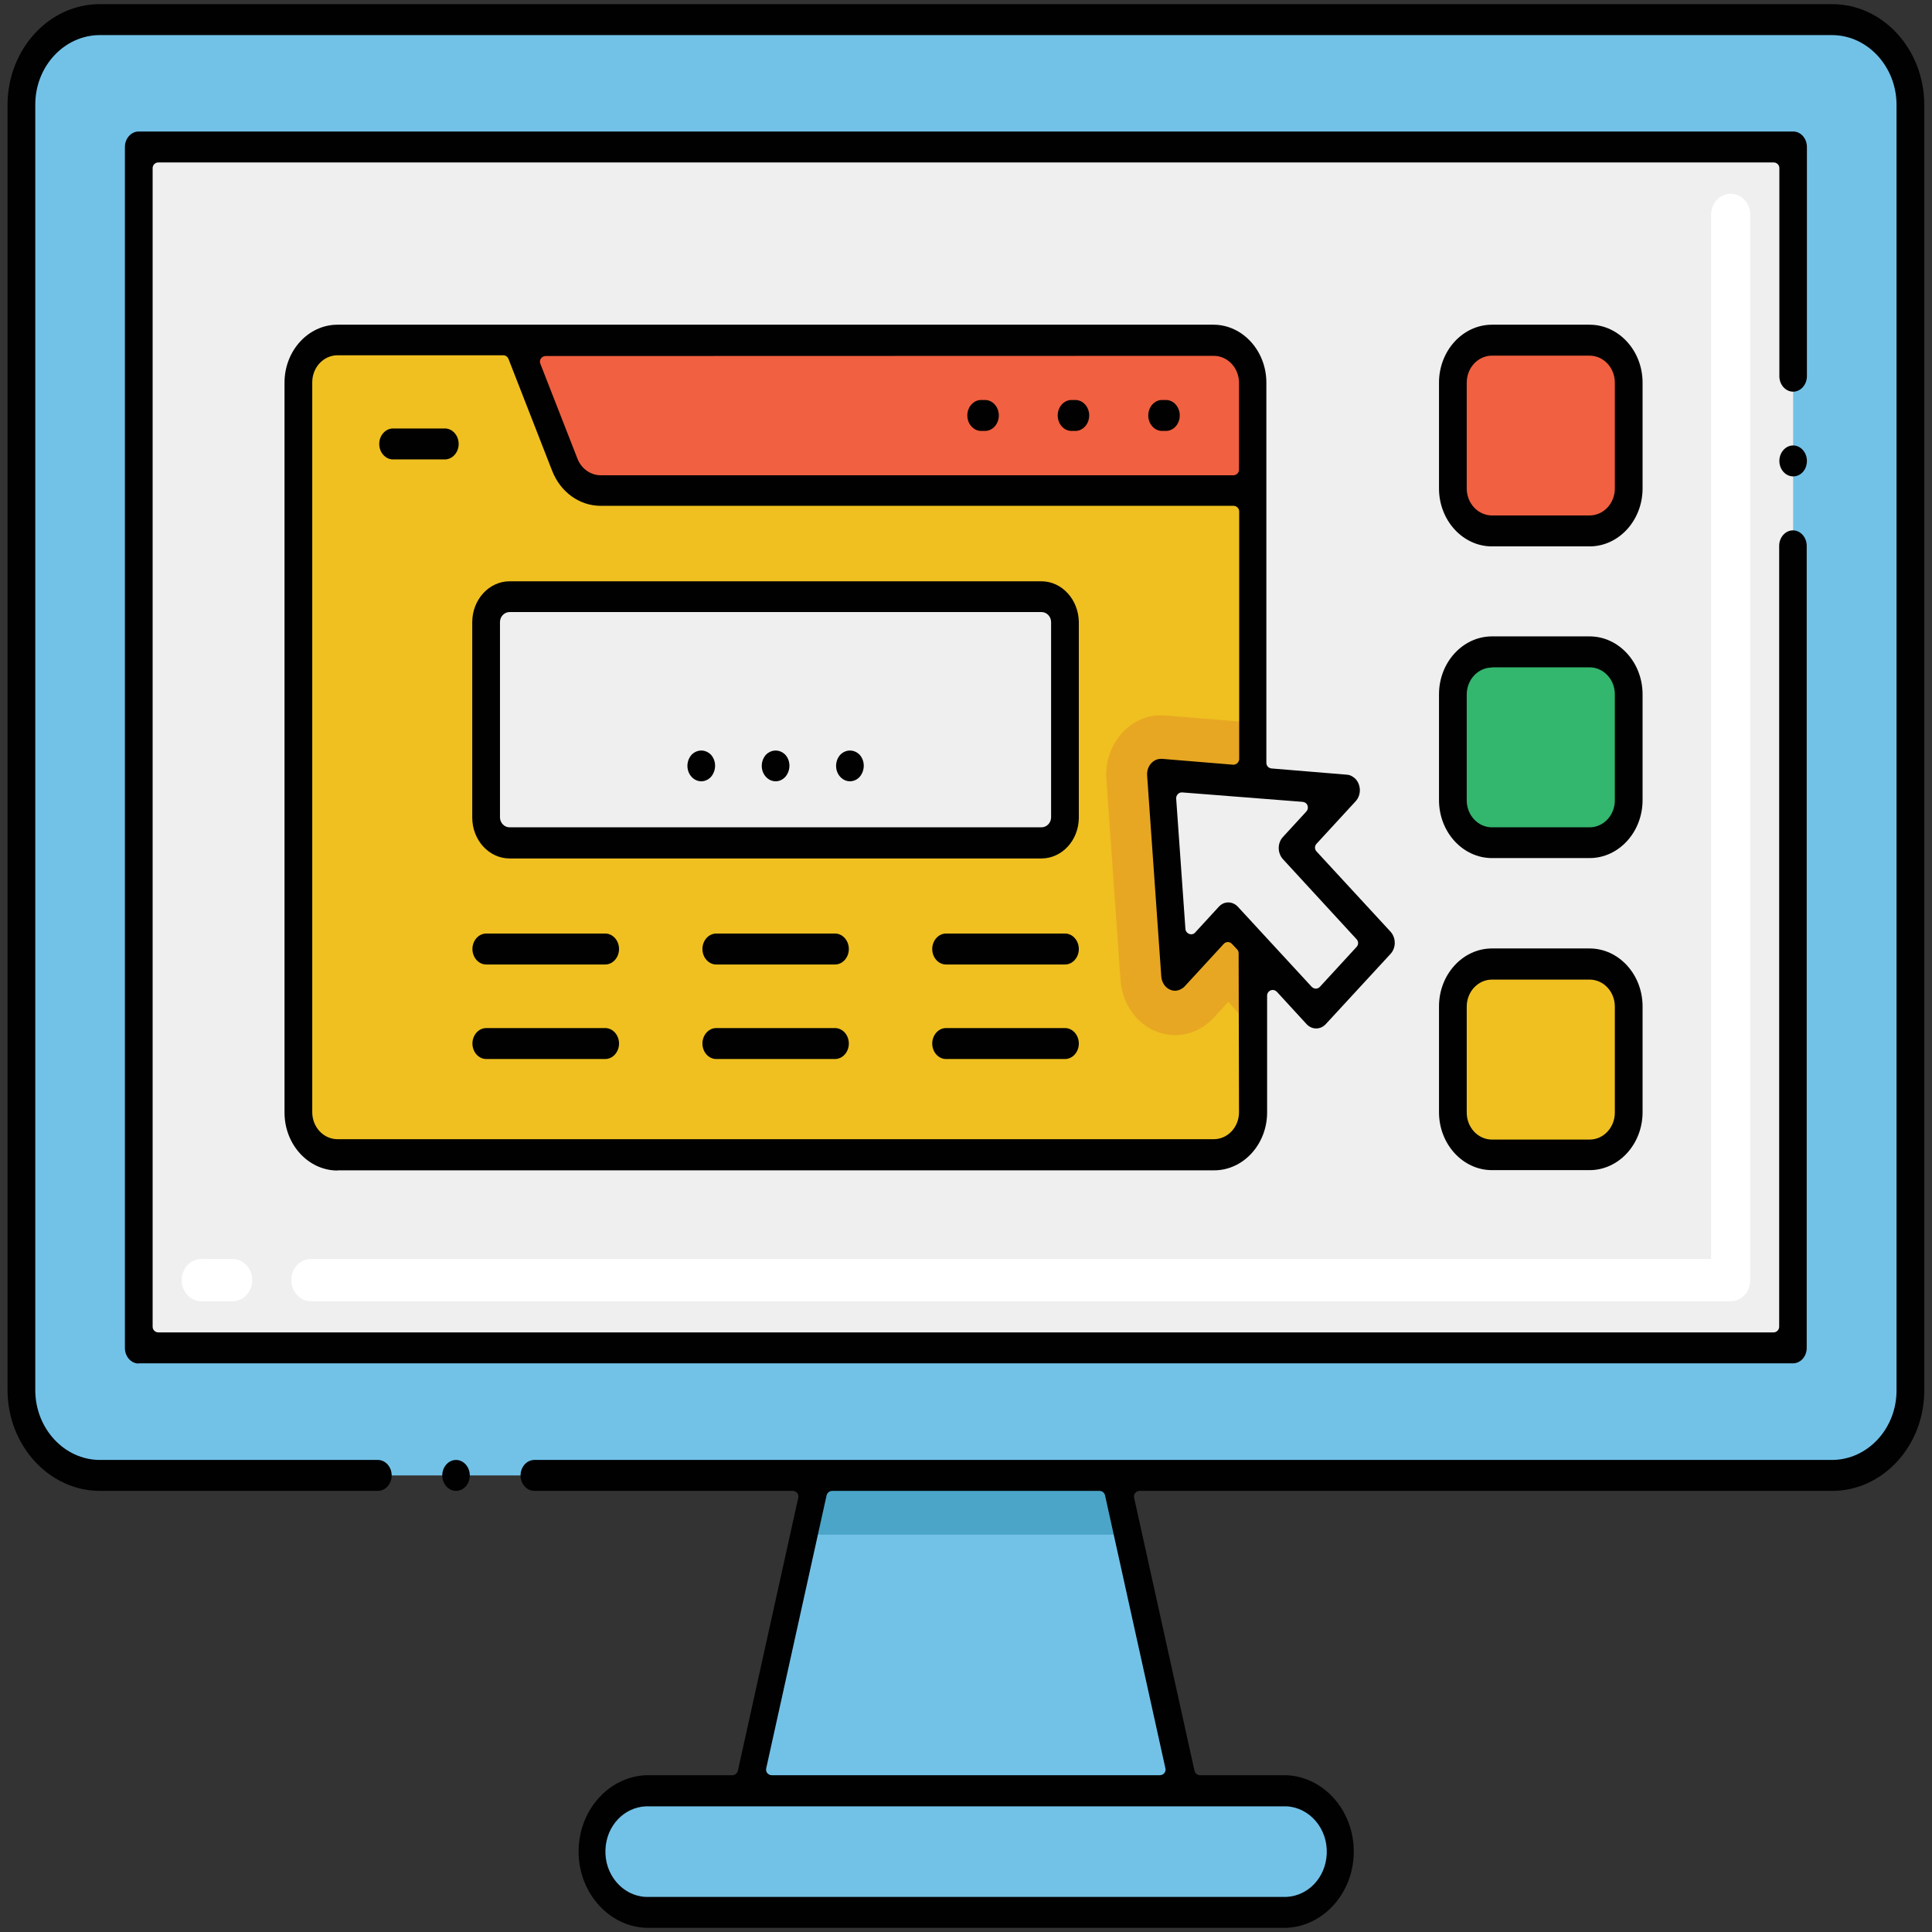 <?xml version="1.0" encoding="utf-8"?>
<!-- Generator: Adobe Illustrator 25.0.0, SVG Export Plug-In . SVG Version: 6.00 Build 0)  -->
<svg version="1.1" id="Layer_1" xmlns="http://www.w3.org/2000/svg" xmlns:xlink="http://www.w3.org/1999/xlink" x="0px" y="0px"
	 viewBox="0 0 1024 1024" style="enable-background:new 0 0 1024 1024;" xml:space="preserve">
<rect x="0" y="0" width="1024" height="1024" fill="#333333" stroke="none"/>
<style type="text/css">
	.st0{fill:#72C2E8;}
	.st1{fill:#4BA5C8;}
	.st2{fill:#F0EFEF;}
	.st3{fill:#EFC020;}
	.st4{fill:#E8A722;}
	.st5{fill:#F16040;}
	.st6{fill:#FFFFFF;}
	.st7{fill:#33B66D;}
	.st8{fill:#010101;}
</style>
<g>
	<path class="st0" d="M627.9,949.2H396l30-135.7l7-31.5h158l7,31.5L627.9,949.2z"/>
	<path class="st1" d="M598,813.4H426l7-31.5h158L598,813.4z"/>
	<path class="st0" d="M52.8,10.4h918.3c22.9,0,41.5,20.1,41.5,45v681.6c0,24.8-18.6,45-41.5,45H52.8c-22.9,0-41.5-20.1-41.5-45V55.4
		C11.3,30.5,29.9,10.4,52.8,10.4z"/>
	<path class="st2" d="M950.4,77.9v636.6H73.5V77.9H950.4z"/>
	<path class="st3" d="M664,202.8v211.8l-48.7-4l7.5,106.5l28.2-30.6l13,14.1v88.9c0,12.4-9.3,22.5-20.7,22.5H178.9
		c-11.4,0-20.7-10.1-20.7-22.5V202.6c0-12.4,9.3-22.5,20.7-22.5h464.4c11.4,0,20.7,10.1,20.7,22.5C664,202.7,664,202.7,664,202.8
		L664,202.8z"/>
	<path class="st4" d="M664,414.6l-48.7-4l7.5,106.5l28.2-30.6l13,14.1v44.6L651,531l-7.7,8.4c-11.3,12.3-29.7,12.3-41,0
		c-4.9-5.3-7.9-12.4-8.4-19.9L586.4,413c-1.2-17.3,10.8-32.5,26.7-33.8c1.5-0.1,2.9-0.1,4.4,0l46.5,3.8L664,414.6z"/>
	<path class="st5" d="M643.3,180.3H273.6l25.7,66.3c3.3,8.2,10.8,13.5,19.1,13.5H664v-57.3C664,190.4,654.7,180.3,643.3,180.3z"/>
	<path class="st6" d="M917.3,689.7H164.8c-5.7,0-10.4-5-10.4-11.2s4.6-11.2,10.4-11.2h742.1V113.9c0-6.2,4.6-11.2,10.4-11.2
		s10.4,5,10.4,11.2v564.6C927.6,684.7,923,689.7,917.3,689.7z M123.3,689.7h-16.6c-5.7,0-10.4-5-10.4-11.2s4.6-11.2,10.4-11.2h16.6
		c5.7,0,10.4,5,10.4,11.2S129,689.7,123.3,689.7z"/>
	<path class="st0" d="M342.4,949.2h339.2c16.4,0,29.7,14.4,29.7,32.2v0c0,17.8-13.3,32.2-29.7,32.2H342.4
		c-16.4,0-29.7-14.4-29.7-32.2v0C312.6,963.6,325.9,949.2,342.4,949.2z"/>
	<path class="st5" d="M790.8,180.3h51.7c11.4,0,20.7,10.1,20.7,22.5v56.1c0,12.4-9.3,22.5-20.7,22.5h-51.7
		c-11.4,0-20.7-10.1-20.7-22.5v-56.1C770.1,190.4,779.3,180.3,790.8,180.3z"/>
	<path class="st7" d="M790.8,345.6h51.7c11.4,0,20.7,10.1,20.7,22.5v56.1c0,12.4-9.3,22.5-20.7,22.5h-51.7
		c-11.4,0-20.7-10.1-20.7-22.5v-56.1C770.1,355.7,779.3,345.6,790.8,345.6z"/>
	<path class="st3" d="M790.8,511h51.7c11.4,0,20.7,10.1,20.7,22.5v56.1c0,12.4-9.3,22.5-20.7,22.5h-51.7
		c-11.4,0-20.7-10.1-20.7-22.5v-56.1C770.1,521,779.3,511,790.8,511z"/>
	<path class="st2" d="M731.8,499.7l-34.3,37.2L664,500.6l-13-14.1l-28.2,30.6l-7.5-106.5l48.7,4l49.5,4.1l-28.2,30.6L731.8,499.7z"
		/>
	<path class="st2" d="M270.1,316.3h281.9c6.9,0,12.4,6,12.4,13.5v103.4c0,7.5-5.6,13.5-12.4,13.5H270.1c-6.9,0-12.4-6-12.4-13.5
		V329.8C257.7,322.3,263.3,316.3,270.1,316.3z"/>
	<path class="st8" d="M342.5,1021.8c-19.4-0.7-35.2-17.9-35.8-39.1c-0.7-22.3,15.4-41,35.8-41.8h45.6c1.4,0,2.7-1,3-2.4l32-144.7
		c0.2-0.9,0-1.8-0.6-2.5c-0.6-0.7-1.4-1.1-2.4-1.1H283.2c-4,0-7.3-3.7-7.3-8.2s3.3-8.2,7.3-8.2h687.9c18.8-0.1,34.1-16.6,34.1-36.8
		V55.4c-0.1-20.2-15.4-36.7-34.1-36.8H52.8c-18.8,0.1-34.1,16.6-34.1,36.8v681.6c0.1,20.2,15.4,36.7,34.1,36.8h147.5
		c4,0,7.3,3.7,7.3,8.2s-3.3,8.2-7.3,8.2H52.8C26,790.1,4.1,766.2,4,736.9V55.4C4.1,26.1,26,2.2,52.8,2.2h918.3
		c26.9,0,48.7,23.9,48.8,53.2l0,681.6c0,29.3-21.9,53.2-48.8,53.2h-367c-0.9,0-1.8,0.4-2.4,1.1c-0.6,0.7-0.8,1.7-0.6,2.5l32,144.7
		c0.3,1.4,1.5,2.4,3,2.4h45.6c19.4,0.7,35.2,17.9,35.8,39.1c0.7,22.3-15.4,41-35.8,41.8H342.5z M342.2,957.4
		c-11.6,0.6-20.8,10.4-21.3,22.9c-0.6,13.2,9,24.5,21.3,25.1c0.1,0,0.1,0,0.2,0h339.3c0.1,0,0.1,0,0.2,0
		c11.6-0.6,20.8-10.4,21.3-22.9c0.6-13.2-9-24.5-21.3-25.1c-0.1,0-0.1,0-0.2,0H342.3C342.3,957.4,342.2,957.4,342.2,957.4z
		 M441.1,790.2c-1.4,0-2.7,1-3,2.4l-32,144.7c-0.2,0.9,0,1.8,0.6,2.5c0.6,0.7,1.4,1.1,2.4,1.1h205.6c0.9,0,1.8-0.4,2.4-1.1
		c0.6-0.7,0.8-1.7,0.6-2.5l-32-144.7c-0.3-1.4-1.5-2.4-3-2.4H441.1z"/>
	<path class="st8" d="M241.7,790.2c-4,0-7.3-3.7-7.3-8.2s3.3-8.2,7.3-8.2s7.3,3.7,7.3,8.2S245.8,790.2,241.7,790.2z"/>
	<path class="st8" d="M950.4,252.5c-4,0-7.3-3.7-7.3-8.2c0-4.5,3.3-8.2,7.3-8.2s7.3,3.7,7.3,8.2
		C957.7,248.9,954.5,252.5,950.4,252.5z"/>
	<path class="st8" d="M73.5,722.7c-4,0-7.3-3.7-7.3-8.2V77.9c0-4.5,3.3-8.2,7.3-8.2h876.9c4.1,0,7.3,3.7,7.3,8.2v121.5
		c0,4.5-3.3,8.2-7.3,8.2s-7.3-3.7-7.3-8.2V89.1c0-1.7-1.4-3-3-3H83.9c-1.7,0-3,1.4-3,3v614.1c0,1.7,1.4,3,3,3h856.1c1.7,0,3-1.4,3-3
		V289.3c0-4.5,3.3-8.2,7.3-8.2s7.3,3.7,7.3,8.2v425.1c0,4.6-3.3,8.2-7.3,8.2H73.5z"/>
	<path class="st8" d="M790.8,289.6c-15.5,0-28.1-13.8-28.1-30.7v-56.1c0-16.9,12.6-30.7,28.1-30.7h51.7c15.5,0,28.1,13.8,28.1,30.7
		v56.1c0,16.9-12.6,30.7-28.1,30.7H790.8z M790.8,188.5c-7.4,0-13.4,6.4-13.4,14.3v56.1c0,7.9,6,14.3,13.4,14.3h51.7
		c7.4,0,13.4-6.4,13.4-14.3v-56.1c0-7.9-6-14.3-13.4-14.3H790.8z"/>
	<path class="st8" d="M790.8,454.8c-15.5,0-28.1-13.8-28.1-30.7V368c0-16.9,12.6-30.7,28.1-30.7h51.7c15.5,0,28.1,13.8,28.1,30.7
		v56.1c0,16.9-12.6,30.7-28.1,30.7H790.8z M790.8,353.8c-7.4,0-13.4,6.4-13.4,14.3v56.1c0,7.9,6,14.3,13.4,14.3h51.7
		c7.4,0,13.4-6.4,13.4-14.3V368c0-7.9-6-14.3-13.4-14.3H790.8z"/>
	<path class="st8" d="M790.8,620.2c-15.5,0-28.1-13.8-28.1-30.7v-56.1c0-16.9,12.6-30.7,28.1-30.7h51.7c15.5,0,28.1,13.8,28.1,30.7
		v56.1c0,16.9-12.6,30.7-28.1,30.7H790.8z M790.8,519.2c-7.4,0-13.4,6.4-13.4,14.3v56.2c0,7.9,6,14.3,13.4,14.3h51.7
		c7.4,0,13.4-6.4,13.4-14.3v-56.2c0-7.9-6-14.3-13.4-14.3H790.8z"/>
	<path class="st8" d="M208.3,243.5c-4,0-7.3-3.7-7.3-8.2c0-4.5,3.3-8.2,7.3-8.2h27.5c4,0,7.3,3.7,7.3,8.2c0,4.5-3.3,8.2-7.3,8.2
		H208.3z"/>
	<path class="st8" d="M178.9,620.4c-15.5,0-28.1-13.8-28.1-30.7V202.8c0-16.9,12.6-30.7,28.1-30.7h464.4
		c15.4,0.1,27.9,13.9,27.9,30.7v201.5c0,1.6,1.2,2.9,2.8,3l39.9,3.3c1.7,0.1,3.3,1,4.6,2.3c3,3.3,3,8.6,0,11.8l-20.7,22.5
		c-1.1,1.2-1.1,2.9,0,4.1l39.2,42.5c3,3.3,3,8.6,0,11.8l-34.3,37.2c-1.4,1.5-3.2,2.3-5.1,2.3c-1.9,0-3.7-0.8-5.1-2.3l-15.7-17.1
		c-0.6-0.6-1.4-1-2.2-1c-0.4,0-0.7,0.1-1.1,0.2c-1.2,0.5-1.9,1.6-1.9,2.8v61.9c0,16.9-12.6,30.7-28.1,30.7H178.9z M178.9,188.3
		c-7.4,0-13.4,6.4-13.4,14.3v386.9c0,7.9,6,14.3,13.4,14.3h464.4c7.4,0,13.4-6.4,13.4-14.3l-0.2-84.3c0-0.8-0.3-1.5-0.8-2l-2.7-2.9
		c-0.6-0.6-1.4-1-2.2-1s-1.7,0.4-2.2,1l-20.7,22.5c-1.2,1.3-2.9,2.1-4.6,2.3c-0.2,0-0.4,0-0.5,0c-3.8,0-7-3.3-7.3-7.6L608,411
		c0-0.5,0-0.9,0-1.3c0.3-4.2,3.5-7.5,7.3-7.5c0.2,0,0.4,0,0.6,0l37.6,3.1c0.1,0,0.2,0,0.2,0c0.8,0,1.5-0.3,2.1-0.8
		c0.6-0.6,1-1.4,1-2.2V271.1c0-1.7-1.4-3-3-3H318.4c-11.3,0-21.4-7.3-25.8-18.7l-23.1-59.2c-0.5-1.2-1.6-1.9-2.8-1.9H178.9z
		 M651,478.3c1.9,0,3.7,0.8,5.1,2.3l39.1,42.4c0.6,0.6,1.4,1,2.2,1s1.7-0.4,2.2-1l19.4-21.1c1.1-1.2,1.1-2.9,0-4.1L680,455.4
		c-3-3.3-3-8.6,0-11.8l12.4-13.5c0.8-0.9,1-2.1,0.6-3.2c-0.4-1.1-1.4-1.8-2.6-1.9l-63.8-5c-0.1,0-0.2,0-0.2,0
		c-0.8,0-1.6,0.3-2.1,0.9c-0.6,0.6-1,1.5-0.9,2.4l4.9,69.1c0.1,1.2,0.9,2.2,2,2.6c0.3,0.1,0.7,0.2,1,0.2c0.8,0,1.7-0.3,2.2-1
		l12.4-13.5C647.3,479.1,649.1,478.3,651,478.3z M289.2,188.7c-1,0-1.9,0.5-2.5,1.3c-0.6,0.8-0.7,1.9-0.3,2.8l19.7,50.4
		c2.1,5.3,7,8.7,12.3,8.7c0,0,335.3,0,335.3,0c1.7,0,3-1.4,3-3v-46c0-7.9-6-14.3-13.4-14.3h0L289.2,188.7z"/>
	<path class="st8" d="M270.1,455c-10.9,0-19.8-9.7-19.8-21.7V329.8c0-12,8.9-21.7,19.8-21.7h281.9c10.9,0,19.7,9.8,19.8,21.7v103.5
		c0,12-8.9,21.7-19.8,21.7H270.1z M270.1,324.4c-2.8,0-5.1,2.4-5.1,5.3v103.5c0,2.9,2.3,5.3,5.1,5.3h281.9c2.8,0,5.1-2.4,5.1-5.3
		V329.7c0-2.9-2.3-5.3-5.1-5.3H270.1z"/>
	<path class="st8" d="M257.7,511.2c-4,0-7.3-3.7-7.3-8.2c0-4.5,3.3-8.2,7.3-8.2h63.1c4,0,7.3,3.7,7.3,8.2c0,4.5-3.3,8.2-7.3,8.2
		H257.7z"/>
	<path class="st8" d="M257.7,561.3c-4,0-7.3-3.7-7.3-8.2s3.3-8.2,7.3-8.2h63.1c4,0,7.3,3.7,7.3,8.2s-3.3,8.2-7.3,8.2H257.7z"/>
	<path class="st8" d="M379.6,511.2c-4,0-7.3-3.7-7.3-8.2c0-4.5,3.3-8.2,7.3-8.2h63c4,0,7.3,3.7,7.3,8.2c0,4.5-3.3,8.2-7.3,8.2H379.6
		z"/>
	<path class="st8" d="M379.6,561.3c-4,0-7.3-3.7-7.3-8.2s3.3-8.2,7.3-8.2h63c4,0,7.3,3.7,7.3,8.2s-3.3,8.2-7.3,8.2H379.6z"/>
	<path class="st8" d="M501.4,511.2c-4,0-7.3-3.7-7.3-8.2c0-4.5,3.3-8.2,7.3-8.2h63.1c4,0,7.3,3.7,7.3,8.2c0,4.5-3.3,8.2-7.3,8.2
		H501.4z"/>
	<path class="st8" d="M501.4,561.3c-4,0-7.3-3.7-7.3-8.2s3.3-8.2,7.3-8.2h63.1c4,0,7.3,3.7,7.3,8.2s-3.3,8.2-7.3,8.2H501.4z"/>
	<path class="st8" d="M371.7,414.1c-1.9,0-3.7-0.8-5.1-2.3c-3-3.2-3-8.5,0-11.8c1.4-1.4,3.2-2.2,5.1-2.2s3.7,0.8,5.1,2.2
		c3,3.3,2.9,8.5,0,11.8C375.4,413.3,373.6,414.1,371.7,414.1C371.7,414.1,371.7,414.1,371.7,414.1z"/>
	<path class="st8" d="M411.1,414.1c-1.9,0-3.7-0.8-5.1-2.3c-3-3.2-3-8.5,0-11.8c1.4-1.4,3.2-2.2,5.1-2.2s3.7,0.8,5.1,2.2
		c3,3.3,2.9,8.5,0,11.8C414.8,413.3,413,414.1,411.1,414.1L411.1,414.1z"/>
	<path class="st8" d="M450.5,414.1c-1.9,0-3.7-0.8-5.1-2.3c-3-3.2-3-8.5,0-11.8c1.4-1.4,3.2-2.2,5.1-2.2c1.9,0,3.7,0.8,5.1,2.2
		c3,3.3,2.9,8.5,0,11.8C454.2,413.3,452.4,414.1,450.5,414.1L450.5,414.1z"/>
	<path class="st8" d="M615.9,228.4c-4,0-7.3-3.7-7.3-8.2c0-4.5,3.3-8.2,7.3-8.2h2.1c4,0,7.3,3.7,7.3,8.2c0,4.5-3.3,8.2-7.3,8.2
		H615.9z"/>
	<path class="st8" d="M567.9,228.4c-4,0-7.3-3.7-7.3-8.2c0-4.5,3.3-8.2,7.3-8.2h2.1c4,0,7.3,3.7,7.3,8.2c0,4.5-3.3,8.2-7.3,8.2
		H567.9z"/>
	<path class="st8" d="M520,228.4c-4,0-7.3-3.7-7.3-8.2c0-4.5,3.3-8.2,7.3-8.2h2.1c4,0,7.3,3.7,7.3,8.2c0,4.5-3.3,8.2-7.3,8.2H520z"
		/>
</g>
</svg>
